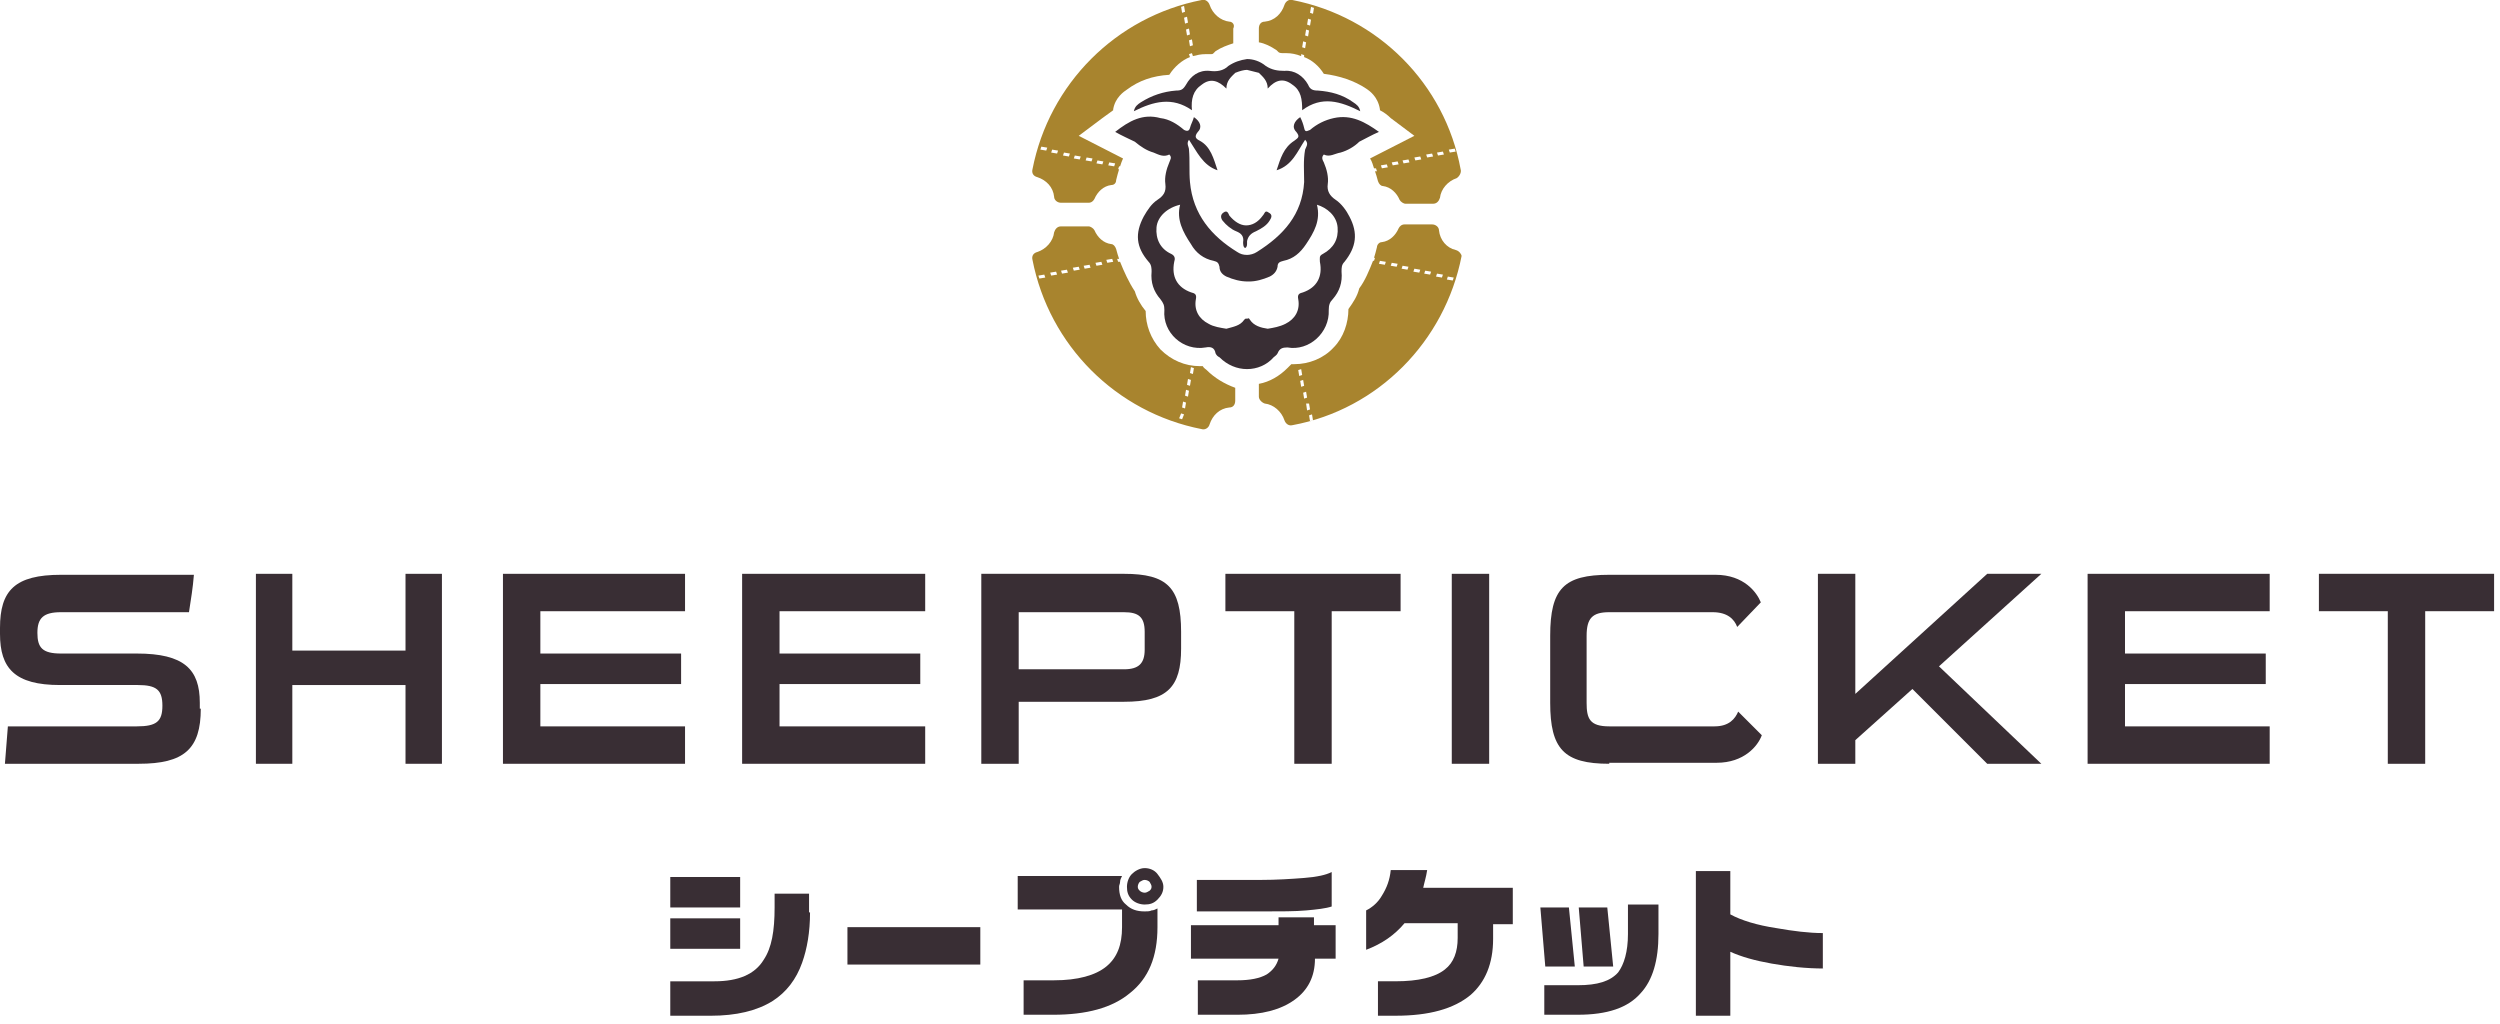<svg width="254" height="104" viewBox="0 0 254 104" fill="none" xmlns="http://www.w3.org/2000/svg">
<g clip-path="url(#clip0_477_1001)">
<path d="M75.2 92.2H68.1V89.1H75.2V92.2ZM82.3 92.7C82.3 94.7 82 96.4 81.5 97.8C80.9 99.5 79.9 100.8 78.5 101.7C76.9 102.7 74.8 103.2 72.2 103.2H68.1V99.7H72.6C75 99.7 76.7 99 77.6 97.5C78.4 96.3 78.7 94.6 78.7 92.2V90.8H82.2V92.7H82.3ZM75.2 96.4H68.1V93.3H75.2V96.4Z" fill="#392E34"/>
<path d="M99.6 97.999H86.1V94.199H99.6V97.999Z" fill="#392E34"/>
<path d="M117.599 94.199C117.599 97.199 116.699 99.399 114.799 100.899C112.999 102.399 110.399 103.099 106.999 103.099H103.999V99.599H107.099C109.499 99.599 111.299 99.099 112.399 98.199C113.499 97.299 113.999 95.999 113.999 94.199V92.399H103.399V88.999H113.999C113.899 89.199 113.799 89.399 113.799 89.599C113.799 89.799 113.699 89.899 113.699 90.099C113.699 90.899 113.899 91.499 114.399 91.899C114.899 92.399 115.499 92.599 116.299 92.599C116.599 92.599 116.799 92.599 116.999 92.499C117.199 92.499 117.399 92.399 117.599 92.299V94.199ZM118.199 90.099C118.199 90.599 117.999 90.999 117.599 91.399C117.199 91.799 116.799 91.899 116.299 91.899C115.799 91.899 115.299 91.699 114.999 91.399C114.599 90.999 114.499 90.599 114.499 90.099C114.499 89.599 114.699 89.099 114.999 88.799C115.299 88.499 115.799 88.199 116.299 88.199C116.799 88.199 117.299 88.399 117.599 88.799C117.899 89.199 118.199 89.599 118.199 90.099ZM116.999 90.099C116.999 89.899 116.899 89.799 116.799 89.599C116.699 89.499 116.499 89.399 116.299 89.399C116.099 89.399 115.999 89.499 115.799 89.599C115.699 89.699 115.599 89.899 115.599 90.099C115.599 90.299 115.699 90.399 115.799 90.499C115.899 90.599 116.099 90.699 116.299 90.699C116.499 90.699 116.599 90.599 116.799 90.499C116.899 90.399 116.999 90.299 116.999 90.099Z" fill="#392E34"/>
<path d="M135.8 97.4H133.6C133.6 99.2 132.9 100.6 131.5 101.6C130.1 102.6 128.2 103.1 125.7 103.1H121.7V99.6H125.7C127 99.6 128 99.4 128.7 99C129.3 98.6 129.7 98.1 129.9 97.4H121V94H129.9V93.2H133.5V94H135.7V97.4H135.8ZM135.3 92.1C134.7 92.3 133.8 92.4 132.7 92.5C131.6 92.6 130.1 92.6 128.2 92.6H121.6V89.4H128.1C129.7 89.4 131.2 89.3 132.5 89.2C133.8 89.1 134.7 88.9 135.3 88.6V92.1Z" fill="#392E34"/>
<path d="M153.6 93.898H151.7V95.398C151.7 97.898 150.9 99.798 149.4 101.098C147.7 102.498 145.2 103.198 141.8 103.198H140V99.698H141.8C144.1 99.698 145.8 99.298 146.8 98.498C147.7 97.798 148.1 96.698 148.1 95.298V93.798H142.7C141.7 94.998 140.4 95.898 138.8 96.498V92.498C139.4 92.198 140 91.698 140.4 90.998C140.9 90.198 141.2 89.398 141.3 88.398H145C144.9 89.098 144.7 89.698 144.6 90.198H153.7V93.898H153.6Z" fill="#392E34"/>
<path d="M160 98.198H157L156.5 92.198H159.4L160 98.198ZM168.5 94.898C168.5 97.598 167.9 99.598 166.7 100.898C165.4 102.398 163.3 103.098 160.3 103.098H156.9V100.098H160.3C162.3 100.098 163.6 99.698 164.4 98.798C165 97.998 165.4 96.698 165.4 94.898V91.898H168.5V94.898ZM163.9 98.198H160.9L160.4 92.198H163.3L163.9 98.198Z" fill="#392E34"/>
<path d="M185.3 98.4C183.5 98.4 181.7 98.2 180 97.9C178.3 97.6 176.9 97.2 175.8 96.7V103.2H172.3V88.5H175.8V92.9C176.9 93.5 178.5 94 180.5 94.3C182.2 94.6 183.8 94.8 185.2 94.8V98.4H185.3Z" fill="#392E34"/>
<path d="M20.4 71.999C20.4 76.099 18.7 77.599 14.1 77.599H0.5C0.6 76.299 0.7 75.099 0.8 73.799H13.9C15.9 73.799 16.5 73.299 16.5 71.699C16.5 70.099 15.9 69.599 14 69.599H6.1C1.5 69.599 0 67.899 0 64.399V63.799C0 59.999 1.5 58.399 6.2 58.399H19.7C19.6 59.699 19.4 60.899 19.2 62.199H6.2C4.4 62.199 3.8 62.799 3.8 64.299C3.8 65.799 4.3 66.399 6.2 66.399H13.9C18.7 66.399 20.3 67.999 20.3 71.399V71.999H20.4Z" fill="#392E34"/>
<path d="M41.2 77.6V69.6H29.7V77.6H26V58.3H29.7V66.1H41.2V58.3H44.9V77.6H41.2Z" fill="#392E34"/>
<path d="M51.1 77.6V58.3H69.6V62.1H54.9V66.4H69.2V69.5H54.9V73.8H69.6V77.6H51.1Z" fill="#392E34"/>
<path d="M75.4 77.6V58.3H94V62.1H79.2V66.4H93.5V69.5H79.2V73.8H94V77.6H75.4Z" fill="#392E34"/>
<path d="M103.5 71.4V77.6H99.7V58.3H114.2C118.6 58.3 120 59.7 120 64.2V65.9C120 69.8 118.6 71.3 114.2 71.3H103.5V71.4ZM116.3 64.2C116.3 62.7 115.7 62.2 114.2 62.2H103.5V68H114.2C115.7 68 116.3 67.4 116.3 66V64.2Z" fill="#392E34"/>
<path d="M131.5 77.6V62.1H124.5V58.3H142.3V62.1H135.3V77.6H131.5Z" fill="#392E34"/>
<path d="M147.5 77.6V58.3H151.3V77.6H147.5Z" fill="#392E34"/>
<path d="M163.5 77.599C158.9 77.599 157.5 76.099 157.5 71.399V64.599C157.5 59.799 158.9 58.399 163.5 58.399H174.3C177.2 58.399 178.5 60.199 178.9 61.199L176.5 63.699C176.2 62.899 175.5 62.199 174 62.199H163.5C161.8 62.199 161.2 62.799 161.2 64.599V71.399C161.2 72.999 161.5 73.799 163.5 73.799H174.2C175.7 73.799 176.3 72.999 176.6 72.299L179 74.699C178.6 75.799 177.2 77.499 174.4 77.499H163.5V77.599Z" fill="#392E34"/>
<path d="M201.9 77.6L194.3 70L188.5 75.2V77.6H184.7V58.3H188.5V70.5L201.9 58.3H207.4L197 67.7L207.4 77.6H201.9Z" fill="#392E34"/>
<path d="M212.1 77.6V58.3H230.6V62.1H215.9V66.4H230.2V69.5H215.9V73.8H230.6V77.6H212.1Z" fill="#392E34"/>
<path d="M242.6 77.6V62.1H235.6V58.3H253.4V62.1H246.4V77.6H242.6Z" fill="#392E34"/>
<path d="M124.9 2.2C124 2.1 123.2 1.4 122.9 0.5C122.8 0.2 122.5 -0.1 122.1 8.39941e-05C113.4 1.7 106.6 8.5 104.9 17.2C104.8 17.6 105 17.9 105.4 18C106.3 18.3 107 19 107.1 20C107.1 20.3 107.4 20.6 107.8 20.6H110.6C110.9 20.6 111.1 20.4 111.2 20.2C111.5 19.5 112.1 18.9 112.9 18.8C113.2 18.8 113.4 18.6 113.4 18.3C113.5 17.9 113.6 17.5 113.7 17.2H113.6L113.7 16.9H113.8C113.9 16.6 114 16.3 114.1 16.1L109.6 13.8L112 12C112.4 11.7 112.7 11.5 113.1 11.2V11.1C113.3 9.9 114.2 9.3 114.5 9.1C115.7 8.2 117.1 7.7 118.8 7.6C119.3 6.8 120.1 6.1 120.9 5.8L120.8 5.5L121.1 5.4L121.2 5.7C121.6 5.6 122 5.5 122.5 5.5C122.6 5.5 122.9 5.5 122.9 5.5C123.2 5.5 123.2 5.5 123.3 5.4L123.4 5.3L123.5 5.2C124.1 4.8 124.7 4.6 125.3 4.4V2.9C125.5 2.5 125.2 2.2 124.9 2.2ZM106.3 15.3L105.7 15.2L105.8 14.9L106.4 15L106.3 15.3ZM107.4 15.6L106.8 15.5L106.9 15.2L107.5 15.3L107.4 15.6ZM112.7 16.5L113.3 16.6L113.2 16.9L112.6 16.8L112.7 16.5ZM111.5 16.3L112.1 16.4L112 16.7L111.4 16.6L111.5 16.3ZM108.6 15.9L108 15.8L108.1 15.5L108.7 15.6L108.6 15.9ZM110.4 16L111 16.1L110.9 16.4L110.3 16.3L110.4 16ZM109.8 15.9L109.7 16.2L109.1 16.1L109.2 15.8L109.8 15.9ZM120 0.7L120.3 0.6L120.4 1.2L120.1 1.3L120 0.7ZM120.3 1.8L120.6 1.7L120.7 2.3L120.4 2.4L120.3 1.8ZM120.5 3L120.8 2.9L120.9 3.5L120.6 3.6L120.5 3ZM120.9 4.7L120.8 4.1L121.1 4L121.2 4.6L120.9 4.7Z" fill="#A8842E"/>
<path d="M122.6 37.6C122.5 37.5 122.3 37.4 122.2 37.2H121.9C120.4 37.2 119 36.6 117.9 35.5C116.9 34.4 116.4 33 116.4 31.6C115.9 31 115.5 30.3 115.3 29.6C114.7 28.7 114.2 27.6 113.8 26.6H113.6L113.5 26.3H113.7C113.6 26 113.5 25.7 113.4 25.3C113.3 25 113.1 24.8 112.9 24.8C112.1 24.7 111.5 24.1 111.2 23.4C111.1 23.2 110.8 23 110.6 23H107.8C107.4 23 107.2 23.3 107.1 23.6C107 24.5 106.3 25.3 105.4 25.6C105 25.7 104.8 26 104.9 26.4C106.6 35.1 113.4 41.9 122.1 43.6C122.4 43.7 122.8 43.5 122.9 43.1C123.2 42.2 123.9 41.5 124.9 41.4C125.3 41.4 125.5 41.1 125.5 40.7V39.4C124.4 39 123.4 38.4 122.6 37.6ZM105.6 28.3L105.5 28L106.1 27.9L106.2 28.2L105.6 28.3ZM106.8 28L106.7 27.7L107.3 27.6L107.4 27.9L106.8 28ZM107.9 27.8L107.8 27.5L108.4 27.4L108.5 27.7L107.9 27.8ZM109.1 27.5L109 27.2L109.6 27.1L109.7 27.4L109.1 27.5ZM110.2 27.3L110.1 27L110.7 26.9L110.8 27.2L110.2 27.3ZM111.4 27L111.3 26.7L111.9 26.6L112 26.9L111.4 27ZM112.5 26.7L112.4 26.4L113 26.3L113.1 26.6L112.5 26.7ZM120.1 42.6L119.8 42.5L120 42L120.3 42.1L120.1 42.6ZM120.4 41.5L120.1 41.4L120.2 40.8L120.5 40.9L120.4 41.5ZM120.7 40.3L120.4 40.2L120.5 39.6L120.8 39.7L120.7 40.3ZM120.9 39.2L120.6 39.1L120.7 38.5L121 38.6L120.9 39.2ZM121.2 38L120.9 37.9L121 37.3L121.3 37.4L121.2 38Z" fill="#A8842E"/>
<path d="M147.9 25.4C147 25.2 146.3 24.4 146.2 23.4C146.2 23.1 145.9 22.8 145.5 22.8H142.7C142.4 22.8 142.2 23 142.1 23.2C141.8 23.9 141.2 24.5 140.4 24.6C140.1 24.6 139.9 24.9 139.9 25.1C139.8 25.5 139.7 25.9 139.6 26.2H139.7L139.6 26.5H139.5C139.1 27.5 138.7 28.5 138.1 29.3C137.9 30.1 137.5 30.7 137 31.4C137 32.8 136.5 34.3 135.5 35.3C134.5 36.4 133 37 131.5 37C131.5 37 131.3 37 131.2 37C131 37.2 130.9 37.3 130.8 37.4C130 38.2 129 38.8 127.9 39V40.3C127.9 40.6 128.2 40.9 128.5 41C129.4 41.1 130.2 41.8 130.5 42.7C130.6 43 130.9 43.3 131.3 43.2C140 41.6 146.8 34.7 148.5 26C148.5 25.9 148.3 25.5 147.9 25.4ZM131.9 37.6L132.2 37.5L132.3 38.1L132 38.2L131.9 37.6ZM132.1 38.7L132.4 38.6L132.5 39.2L132.2 39.3L132.1 38.7ZM132.4 39.9L132.7 39.8L132.8 40.4L132.5 40.5L132.4 39.9ZM132.7 41H133L133.1 41.6L132.8 41.7L132.7 41ZM133.1 42.8L133 42.2L133.3 42.1L133.4 42.7L133.1 42.8ZM140.7 26.9L140.1 26.8L140.2 26.5L140.8 26.6L140.7 26.9ZM141.9 27.1L141.3 27L141.4 26.7L142 26.8L141.9 27.1ZM143 27.4L142.4 27.3L142.5 27L143.1 27.1L143 27.4ZM144.2 27.7L143.6 27.6L143.7 27.3L144.3 27.4L144.2 27.7ZM145.3 27.9L144.7 27.8L144.8 27.5L145.4 27.6L145.3 27.9ZM146.5 28.2L145.9 28.1L146 27.8L146.6 27.9L146.5 28.2ZM147.6 28.5L147 28.4L147.1 28.1L147.7 28.2L147.6 28.5Z" fill="#A8842E"/>
<path d="M148.4 17.2C146.8 8.5 140 1.7 131.3 8.39941e-05C130.9 -0.1 130.6 0.2 130.5 0.5C130.2 1.4 129.5 2.1 128.5 2.2C128.1 2.2 127.9 2.5 127.9 2.9V4.3C128.5 4.4 129.1 4.7 129.7 5.1L129.8 5.2L129.9 5.3C129.9 5.3 130 5.4 130.3 5.4C130.3 5.4 130.6 5.4 130.7 5.4C131.2 5.4 131.7 5.5 132.2 5.7V5.5L132.5 5.6V5.8C133.3 6.1 134 6.7 134.5 7.5C136.1 7.7 137.6 8.2 138.8 9C139.1 9.2 140 9.8 140.2 11.1V11.2C140.6 11.4 141 11.7 141.3 12L143.7 13.8L139.2 16.1C139.4 16.4 139.5 16.8 139.6 17.1H139.8L139.9 17.4H139.7C139.8 17.7 139.9 18 140 18.4C140.1 18.7 140.3 18.9 140.5 18.9C141.3 19 141.9 19.6 142.2 20.3C142.3 20.5 142.6 20.7 142.8 20.7H145.6C146 20.7 146.2 20.4 146.3 20.1C146.4 19.2 147.1 18.4 148 18.1C148.3 17.9 148.5 17.5 148.4 17.2ZM132.6 4.9L132.3 4.8L132.4 4.2L132.7 4.3L132.6 4.9ZM132.9 3.7L132.6 3.6L132.7 3L133 3.1L132.9 3.7ZM133.1 2.6L132.8 2.5L132.9 1.9L133.2 2L133.1 2.6ZM133.4 1.4L133.1 1.3L133.2 0.7L133.5 0.8L133.4 1.4ZM140.4 17.1L140.3 16.8L140.9 16.7L141 17L140.4 17.1ZM141.5 16.8L141.4 16.5L142 16.4L142.1 16.7L141.5 16.8ZM142.6 16.6L142.5 16.3L143.1 16.2L143.2 16.5L142.6 16.6ZM143.8 16.3L143.7 16L144.3 15.9L144.4 16.2L143.8 16.3ZM145 16L144.9 15.7L145.5 15.6L145.6 15.9L145 16ZM146.1 15.8L146 15.5L146.6 15.4L146.7 15.7L146.1 15.8ZM147.3 15.5L147.2 15.2L147.8 15.1L147.9 15.4L147.3 15.5Z" fill="#A8842E"/>
<path d="M121.101 11.2C121.001 10.1 121.201 9.2 122.101 8.6C123.001 7.9 123.801 8.2 124.601 9C124.601 8.2 125.101 7.8 125.501 7.4C126.001 7.2 126.401 7.1 126.701 7.1C127.101 7.2 127.501 7.3 127.901 7.4C128.301 7.8 128.801 8.2 128.801 9C129.601 8.1 130.401 7.9 131.301 8.6C132.201 9.2 132.301 10.1 132.301 11.2C134.301 9.7 136.201 10.3 138.201 11.3C138.101 10.8 137.801 10.6 137.501 10.4C136.401 9.6 135.201 9.3 133.901 9.2C133.401 9.2 133.101 9.1 132.901 8.6C132.401 7.7 131.501 7.1 130.501 7.2C129.801 7.2 129.201 7.1 128.601 6.7C128.001 6.2 127.301 6 126.701 6C126.001 6.1 125.401 6.3 124.801 6.7C124.301 7.2 123.601 7.3 122.901 7.2C121.801 7.1 121.001 7.7 120.501 8.6C120.201 9.1 120.001 9.2 119.501 9.2C118.201 9.3 117.001 9.7 115.901 10.4C115.601 10.6 115.301 10.8 115.201 11.3C117.201 10.3 119.101 9.8 121.101 11.2Z" fill="#392E34"/>
<path d="M136.201 15.5C136.901 15.3 137.601 14.9 138.101 14.4C138.701 14.1 139.401 13.7 140.101 13.4C138.701 12.4 137.301 11.6 135.501 12C134.601 12.2 133.801 12.6 133.101 13.2C132.801 13.3 132.601 13.5 132.501 13C132.401 12.6 132.301 12.3 132.101 11.9C131.501 12.3 131.201 12.9 131.701 13.4C132.101 13.9 131.901 14 131.501 14.3C130.401 15 130.101 16.1 129.701 17.3C131.301 16.8 131.801 15.4 132.601 14.2C133.001 14.6 132.701 14.9 132.601 15.2C132.401 16.3 132.501 17.4 132.501 18.5C132.301 21.8 130.401 23.9 127.701 25.6C127.401 25.8 127.001 25.9 126.701 25.9C126.301 25.9 126.001 25.8 125.701 25.6C123.101 24 121.201 21.8 120.901 18.5C120.801 17.4 120.901 16.3 120.801 15.2C120.801 14.9 120.501 14.6 120.801 14.2C121.601 15.4 122.201 16.8 123.701 17.3C123.301 16.1 123.001 14.9 121.901 14.3C121.501 14.1 121.301 13.9 121.701 13.4C122.201 12.9 121.901 12.3 121.301 11.9C121.201 12.3 121.001 12.6 120.901 13C120.801 13.4 120.501 13.3 120.301 13.2C119.601 12.6 118.801 12.1 117.901 12C116.101 11.5 114.701 12.3 113.301 13.4C114.001 13.8 114.701 14.1 115.301 14.4C115.901 14.9 116.501 15.3 117.201 15.5C117.701 15.7 118.201 16 118.801 15.7C119.101 16 118.901 16.2 118.801 16.5C118.501 17.2 118.301 18 118.401 18.7C118.501 19.5 118.201 19.9 117.601 20.3C117.001 20.7 116.601 21.3 116.201 22C115.301 23.7 115.401 25.1 116.701 26.6C117.001 26.9 117.001 27.3 117.001 27.6C116.901 28.7 117.201 29.6 117.901 30.4C118.201 30.8 118.301 31 118.301 31.5C118.101 33.8 120.201 35.7 122.501 35.3C123.001 35.2 123.401 35.3 123.501 35.9C123.601 36.1 123.701 36.2 123.901 36.3C124.701 37.1 125.701 37.5 126.701 37.5C127.701 37.5 128.701 37.1 129.401 36.3C129.501 36.2 129.701 36.1 129.801 35.9C130.001 35.4 130.301 35.3 130.801 35.3C133.001 35.7 135.101 33.8 135.001 31.5C135.001 31 135.101 30.7 135.401 30.4C136.101 29.6 136.401 28.7 136.301 27.6C136.301 27.2 136.301 26.9 136.601 26.6C137.801 25.1 138.001 23.7 137.101 22C136.801 21.4 136.301 20.7 135.701 20.3C135.101 19.9 134.801 19.4 134.901 18.7C135.001 18 134.801 17.2 134.501 16.5C134.401 16.3 134.201 16 134.501 15.7C135.101 16 135.601 15.6 136.201 15.5ZM135.901 23.1C136.001 24.3 135.501 25.2 134.401 25.8C134.001 26 134.101 26.2 134.101 26.6C134.401 28.1 133.801 29.2 132.401 29.7C132.001 29.8 131.801 29.9 131.901 30.4C132.101 31.5 131.601 32.4 130.601 32.9C130.001 33.2 129.401 33.3 128.801 33.4C128.101 33.3 127.401 33.1 127.001 32.5C126.901 32.3 126.801 32.3 126.701 32.4C126.601 32.3 126.501 32.4 126.401 32.5C126.001 33.1 125.301 33.2 124.601 33.4C124.001 33.3 123.301 33.2 122.801 32.9C121.801 32.4 121.301 31.5 121.501 30.4C121.601 29.9 121.401 29.8 121.001 29.7C119.601 29.2 119.001 28.1 119.301 26.6C119.401 26.3 119.401 26 119.001 25.8C117.901 25.3 117.401 24.3 117.501 23.1C117.601 22 118.601 21.1 119.901 20.8C119.501 22.3 120.201 23.6 121.001 24.8C121.501 25.7 122.301 26.3 123.301 26.5C123.701 26.6 123.801 26.7 123.901 27.1C123.901 27.6 124.201 27.9 124.601 28.1C125.301 28.4 126.001 28.6 126.801 28.6H126.901C127.601 28.6 128.301 28.4 129.001 28.1C129.401 27.9 129.701 27.6 129.801 27.1C129.801 26.7 130.001 26.6 130.401 26.5C131.401 26.3 132.101 25.7 132.701 24.8C133.501 23.6 134.201 22.4 133.801 20.8C134.801 21.1 135.801 21.9 135.901 23.1Z" fill="#392E34"/>
<path d="M127.601 23.5C128.201 23.2 128.701 22.9 129.001 22.4C129.201 22.1 129.301 21.8 128.901 21.6C128.501 21.3 128.501 21.7 128.301 21.9C127.801 22.6 127.201 22.9 126.601 22.9C126.001 22.9 125.401 22.5 124.901 21.9C124.801 21.7 124.701 21.3 124.301 21.6C124.001 21.8 124.001 22.1 124.201 22.4C124.601 22.9 125.101 23.3 125.601 23.5C126.101 23.7 126.401 24 126.301 24.6C126.301 24.8 126.301 25.1 126.501 25.2C126.701 25.1 126.701 24.9 126.701 24.7C126.701 24.6 126.701 24.6 126.701 24.5C126.801 24 127.101 23.7 127.601 23.5Z" fill="#392E34"/>
</g>
<defs>
<clipPath id="clip0_477_1001">
<rect width="253.4" height="103.2" fill="white"/>
</clipPath>
</defs>
</svg>
